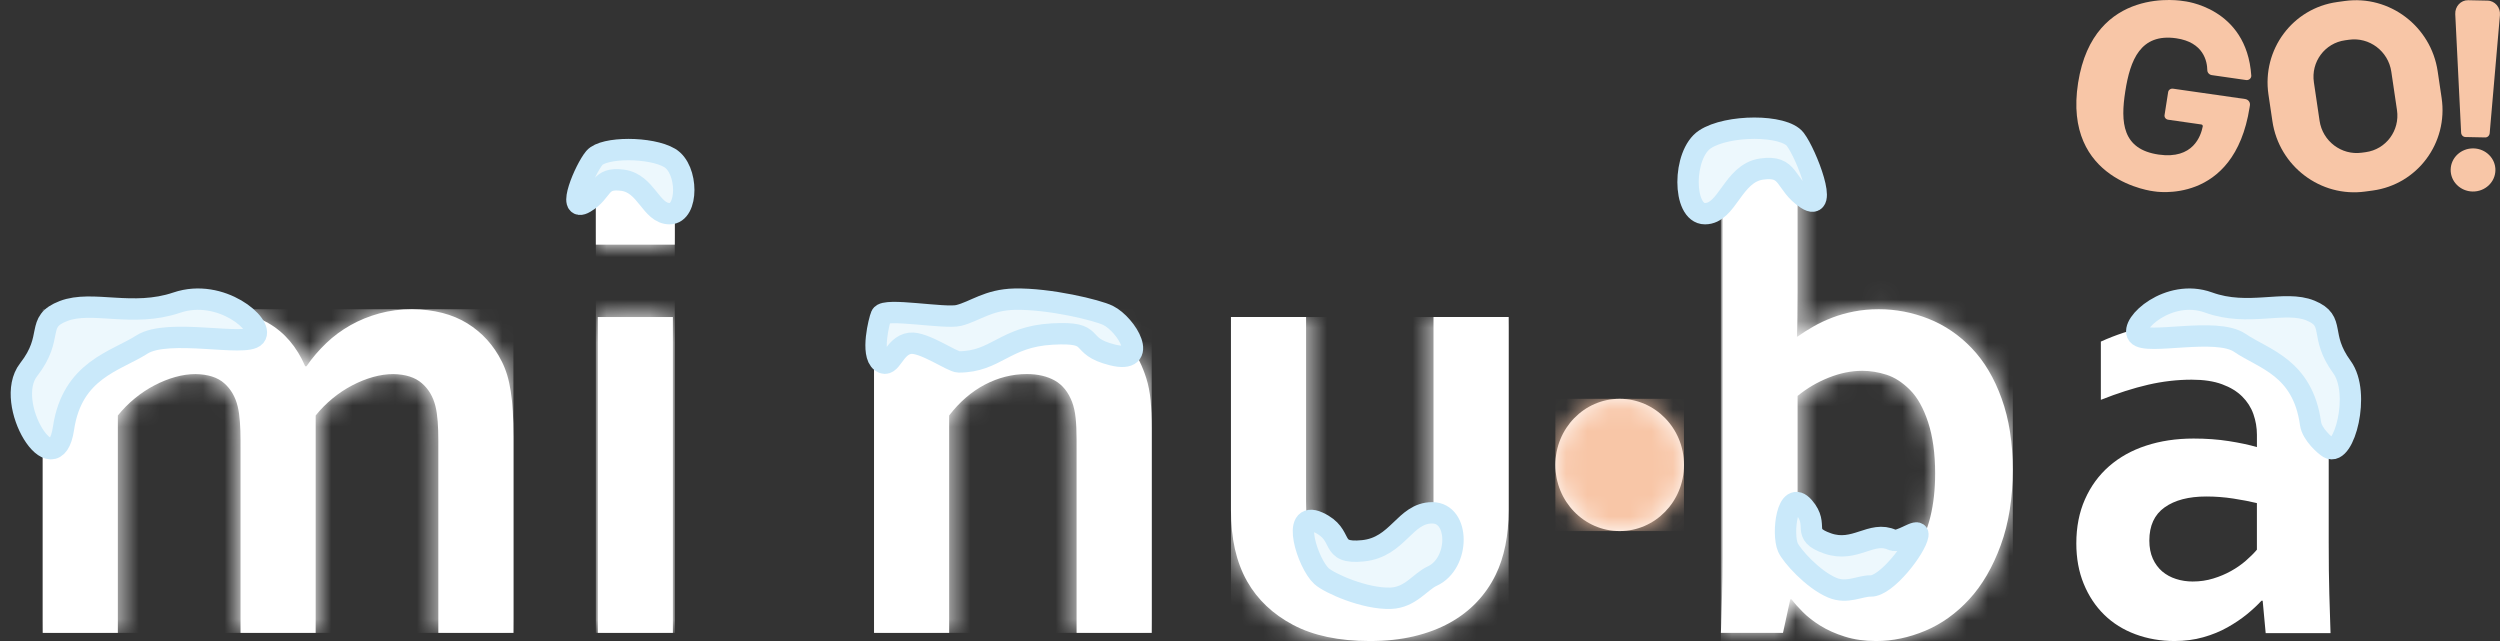 <?xml version="1.0" encoding="UTF-8"?>
<svg width="117px" height="30px" viewBox="0 0 117 30" version="1.1" xmlns="http://www.w3.org/2000/svg" xmlns:xlink="http://www.w3.org/1999/xlink">
    <rect x="0" y="0" width="117" height="30" fill="#333333" stroke="none"/>
    <title>Group</title>
    <defs>
        <path d="M15.747,0.199 C15.267,0.331 14.82,0.514 14.404,0.748 C13.989,0.982 13.61,1.261 13.269,1.587 C12.928,1.912 12.619,2.273 12.342,2.67 L12.283,2.67 C11.887,1.754 11.311,1.081 10.554,0.648 C9.798,0.216 8.945,0 7.996,0 C7.461,0 6.955,0.069 6.475,0.206 C5.995,0.343 5.555,0.524 5.154,0.748 C4.754,0.971 4.396,1.231 4.079,1.526 C3.762,1.821 3.5,2.12 3.293,2.426 L3.233,2.426 L2.907,0.366 L0,0.366 L0,15.148 L3.515,15.148 L3.515,4.974 C3.753,4.679 4.018,4.411 4.309,4.173 C4.601,3.934 4.907,3.731 5.229,3.563 C5.551,3.395 5.874,3.265 6.2,3.173 C6.527,3.082 6.844,3.036 7.15,3.036 C7.733,3.046 8.181,3.188 8.493,3.464 C8.804,3.738 9.014,4.098 9.123,4.546 C9.173,4.75 9.207,4.988 9.227,5.263 C9.247,5.537 9.257,5.833 9.257,6.148 L9.257,15.148 L12.773,15.148 L12.773,4.974 C13.01,4.679 13.275,4.411 13.566,4.173 C13.858,3.934 14.165,3.731 14.486,3.563 C14.808,3.395 15.132,3.265 15.458,3.173 C15.785,3.082 16.101,3.036 16.408,3.036 C16.981,3.046 17.427,3.188 17.743,3.464 C18.06,3.738 18.272,4.098 18.381,4.546 C18.43,4.75 18.465,4.988 18.485,5.263 C18.505,5.537 18.514,5.833 18.514,6.148 L18.514,15.148 L22.03,15.148 L22.03,5.98 C22.03,5.533 22.02,5.136 22,4.79 C21.98,4.445 21.949,4.13 21.904,3.844 C21.859,3.56 21.803,3.303 21.734,3.074 C21.664,2.846 21.58,2.634 21.481,2.441 C21.105,1.689 20.569,1.096 19.872,0.664 C19.174,0.232 18.312,0.01 17.283,0 C16.738,0 16.227,0.067 15.747,0.199" id="path-1"></path>
        <path d="M0.089,22.088 L3.605,22.088 L3.605,7.307 L0.089,7.307 L0.089,22.088 Z M0,3.92 L3.693,3.92 L3.693,0 L0,0 L0,3.92 Z" id="path-3"></path>
        <path d="M6.505,0.206 C6.015,0.344 5.568,0.524 5.162,0.748 C4.757,0.972 4.395,1.231 4.079,1.526 C3.763,1.821 3.501,2.121 3.294,2.426 L3.234,2.426 L2.908,0.367 L0,0.367 L0,15.148 L3.516,15.148 L3.516,4.974 C4,4.344 4.556,3.863 5.184,3.532 C5.812,3.202 6.468,3.036 7.15,3.036 C7.664,3.036 8.102,3.138 8.463,3.341 C8.824,3.545 9.093,3.881 9.271,4.348 C9.35,4.561 9.406,4.811 9.435,5.096 C9.465,5.381 9.479,5.721 9.479,6.117 L9.479,15.148 L12.995,15.148 L12.995,5.553 C12.995,5.065 12.977,4.635 12.943,4.264 C12.908,3.893 12.841,3.55 12.742,3.234 C12.564,2.665 12.32,2.174 12.008,1.763 C11.697,1.35 11.338,1.015 10.933,0.755 C10.527,0.496 10.08,0.305 9.59,0.183 C9.101,0.061 8.594,0 8.069,0 C7.516,0 6.995,0.069 6.505,0.206" id="path-5"></path>
        <path d="M9.479,0 L9.479,8.725 C9.479,9.579 9.365,10.246 9.138,10.724 C8.91,11.222 8.572,11.593 8.122,11.837 C7.671,12.081 7.13,12.203 6.497,12.203 C5.894,12.203 5.375,12.094 4.94,11.875 C4.504,11.656 4.168,11.323 3.931,10.875 C3.792,10.611 3.689,10.299 3.62,9.938 C3.551,9.577 3.516,9.147 3.516,8.648 L3.516,0 L0,0 L0,9.031 C0,9.702 0.062,10.312 0.185,10.861 C0.31,11.411 0.5,11.914 0.757,12.371 C1.242,13.226 1.959,13.905 2.907,14.408 C3.857,14.911 5.054,15.163 6.497,15.163 C7.259,15.163 7.949,15.089 8.567,14.941 C9.185,14.794 9.738,14.586 10.228,14.316 C10.718,14.047 11.143,13.721 11.504,13.34 C11.865,12.959 12.159,12.534 12.387,12.066 C12.792,11.242 12.995,10.231 12.995,9.031 L12.995,0 L9.479,0 L9.479,0 Z" id="path-7"></path>
        <path d="M5.608,19.441 C5.312,19.345 5.037,19.223 4.785,19.076 C4.531,18.929 4.304,18.766 4.101,18.588 C3.899,18.41 3.729,18.239 3.59,18.076 L3.59,10.999 C4.026,10.642 4.51,10.358 5.044,10.144 C5.578,9.931 6.103,9.824 6.616,9.824 C6.992,9.824 7.371,9.885 7.752,10.007 C8.132,10.129 8.498,10.366 8.849,10.716 C9.201,11.067 9.484,11.576 9.702,12.242 C9.919,12.908 10.028,13.704 10.028,14.629 C10.028,15.371 9.954,16.045 9.806,16.65 C9.657,17.256 9.437,17.776 9.146,18.213 C8.853,18.651 8.493,18.989 8.063,19.229 C7.633,19.467 7.131,19.587 6.557,19.587 C6.22,19.587 5.904,19.539 5.608,19.441 M0.074,0 L0.074,18.625 C0.074,19.206 0.067,19.818 0.052,20.464 C0.037,21.11 0.019,21.651 0,22.088 L2.907,22.088 L3.248,20.517 L3.307,20.517 C3.436,20.69 3.612,20.888 3.834,21.112 C4.056,21.336 4.331,21.55 4.657,21.753 C4.983,21.957 5.364,22.126 5.799,22.263 C6.235,22.401 6.724,22.47 7.267,22.47 C8.04,22.47 8.805,22.309 9.567,21.989 C10.328,21.669 11.014,21.178 11.623,20.517 C12.231,19.857 12.722,19.012 13.098,17.985 C13.474,16.958 13.661,15.779 13.661,14.446 C13.661,13.195 13.488,12.089 13.142,11.129 C12.797,10.167 12.329,9.379 11.74,8.764 C11.152,8.149 10.479,7.691 9.723,7.391 C8.967,7.091 8.188,6.941 7.387,6.941 C6.981,6.941 6.595,6.977 6.23,7.048 C5.864,7.119 5.523,7.216 5.206,7.338 C4.889,7.46 4.598,7.597 4.332,7.75 C4.064,7.902 3.816,8.06 3.589,8.222 L3.56,8.222 C3.57,8.019 3.577,7.731 3.582,7.361 C3.587,6.99 3.59,6.585 3.59,6.148 L3.59,0 L0.074,0 L0.074,0 Z" id="path-9"></path>
        <path d="M0,3.095 C0,4.804 1.347,6.19 3.01,6.19 C4.672,6.19 6.02,4.804 6.02,3.095 C6.02,1.385 4.672,0 3.01,0 C1.347,0 0,1.385 0,3.095" id="path-11"></path>
    </defs>
    <g id="ReadyForDev" stroke="none" stroke-width="1" fill="none" fill-rule="evenodd">
        <g id="Logoer" transform="translate(-30, -48)">
            <g id="Group" transform="translate(31, 48)">
                <g>
                    <g transform="translate(1, 0)">
                        <g transform="translate(0, 4)">
                            <g transform="translate(0, 10.471)">
                                <path d="M15.747,0.199 C15.267,0.331 14.82,0.514 14.404,0.748 C13.989,0.982 13.61,1.261 13.269,1.587 C12.928,1.912 12.619,2.273 12.342,2.67 L12.283,2.67 C11.887,1.754 11.311,1.081 10.554,0.648 C9.798,0.216 8.945,0 7.996,0 C7.461,0 6.955,0.069 6.475,0.206 C5.995,0.343 5.555,0.524 5.154,0.748 C4.754,0.971 4.396,1.231 4.079,1.526 C3.762,1.821 3.5,2.12 3.293,2.426 L3.233,2.426 L2.907,0.366 L0,0.366 L0,15.148 L3.515,15.148 L3.515,4.974 C3.753,4.679 4.018,4.411 4.309,4.173 C4.601,3.934 4.907,3.731 5.229,3.563 C5.551,3.395 5.874,3.265 6.2,3.173 C6.527,3.082 6.844,3.036 7.15,3.036 C7.733,3.046 8.181,3.188 8.493,3.464 C8.804,3.738 9.014,4.098 9.123,4.546 C9.173,4.75 9.207,4.988 9.227,5.263 C9.247,5.537 9.257,5.833 9.257,6.148 L9.257,15.148 L12.773,15.148 L12.773,4.974 C13.01,4.679 13.275,4.411 13.566,4.173 C13.858,3.934 14.165,3.731 14.486,3.563 C14.808,3.395 15.132,3.265 15.458,3.173 C15.785,3.082 16.101,3.036 16.408,3.036 C16.981,3.046 17.427,3.188 17.743,3.464 C18.06,3.738 18.272,4.098 18.381,4.546 C18.43,4.75 18.465,4.988 18.485,5.263 C18.505,5.537 18.514,5.833 18.514,6.148 L18.514,15.148 L22.03,15.148 L22.03,5.98 C22.03,5.533 22.02,5.136 22,4.79 C21.98,4.445 21.949,4.13 21.904,3.844 C21.859,3.56 21.803,3.303 21.734,3.074 C21.664,2.846 21.58,2.634 21.481,2.441 C21.105,1.689 20.569,1.096 19.872,0.664 C19.174,0.232 18.312,0.01 17.283,0 C16.738,0 16.227,0.067 15.747,0.199" id="Path" fill="#FFFFFF" fill-rule="nonzero"></path>
                                <g id="Clipped">
                                    <mask id="mask-2" fill="white">
                                        <use xlink:href="#path-1"></use>
                                    </mask>
                                    <g id="Path"></g>
                                    <rect id="Rectangle" fill="#FFFFFF" fill-rule="nonzero" mask="url(#mask-2)" x="0" y="1.13388626e-06" width="22.029" height="15.148"></rect>
                                </g>
                            </g>
                            <g transform="translate(25.886, 3.53)">
                                <path d="M0.089,22.088 L3.605,22.088 L3.605,7.307 L0.089,7.307 L0.089,22.088 Z M0,3.92 L3.693,3.92 L3.693,0 L0,0 L0,3.92 Z" id="Shape" fill="#FFFFFF" fill-rule="nonzero"></path>
                                <g id="Clipped">
                                    <mask id="mask-4" fill="white">
                                        <use xlink:href="#path-3"></use>
                                    </mask>
                                    <g id="Shape"></g>
                                    <rect id="Rectangle" fill="#FFFFFF" fill-rule="nonzero" mask="url(#mask-4)" x="0" y="1.13388614e-06" width="3.693" height="22.088"></rect>
                                </g>
                            </g>
                            <g transform="translate(38.905, 10.47)">
                                <path d="M6.505,0.206 C6.015,0.344 5.568,0.524 5.162,0.748 C4.757,0.972 4.395,1.231 4.079,1.526 C3.763,1.821 3.501,2.121 3.294,2.426 L3.234,2.426 L2.908,0.367 L0,0.367 L0,15.148 L3.516,15.148 L3.516,4.974 C4,4.344 4.556,3.863 5.184,3.532 C5.812,3.202 6.468,3.036 7.15,3.036 C7.664,3.036 8.102,3.138 8.463,3.341 C8.824,3.545 9.093,3.881 9.271,4.348 C9.35,4.561 9.406,4.811 9.435,5.096 C9.465,5.381 9.479,5.721 9.479,6.117 L9.479,15.148 L12.995,15.148 L12.995,5.553 C12.995,5.065 12.977,4.635 12.943,4.264 C12.908,3.893 12.841,3.55 12.742,3.234 C12.564,2.665 12.32,2.174 12.008,1.763 C11.697,1.35 11.338,1.015 10.933,0.755 C10.527,0.496 10.08,0.305 9.59,0.183 C9.101,0.061 8.594,0 8.069,0 C7.516,0 6.995,0.069 6.505,0.206" id="Path" fill="#FFFFFF" fill-rule="nonzero"></path>
                                <g id="Clipped">
                                    <mask id="mask-6" fill="white">
                                        <use xlink:href="#path-5"></use>
                                    </mask>
                                    <g id="Path"></g>
                                    <rect id="Rectangle" fill="#FFFFFF" fill-rule="nonzero" mask="url(#mask-6)" x="1.1026837e-06" y="0" width="12.995" height="15.148"></rect>
                                </g>
                            </g>
                            <g transform="translate(55.609, 10.837)">
                                <path d="M9.479,0 L9.479,8.725 C9.479,9.579 9.365,10.246 9.138,10.724 C8.91,11.222 8.572,11.593 8.122,11.837 C7.671,12.081 7.13,12.203 6.497,12.203 C5.894,12.203 5.375,12.094 4.94,11.875 C4.504,11.656 4.168,11.323 3.931,10.875 C3.792,10.611 3.689,10.299 3.62,9.938 C3.551,9.577 3.516,9.147 3.516,8.648 L3.516,0 L0,0 L0,9.031 C0,9.702 0.062,10.312 0.185,10.861 C0.31,11.411 0.5,11.914 0.757,12.371 C1.242,13.226 1.959,13.905 2.907,14.408 C3.857,14.911 5.054,15.163 6.497,15.163 C7.259,15.163 7.949,15.089 8.567,14.941 C9.185,14.794 9.738,14.586 10.228,14.316 C10.718,14.047 11.143,13.721 11.504,13.34 C11.865,12.959 12.159,12.534 12.387,12.066 C12.792,11.242 12.995,10.231 12.995,9.031 L12.995,0 L9.479,0 L9.479,0 Z" id="Path" fill="#FFFFFF" fill-rule="nonzero"></path>
                                <g id="Clipped">
                                    <mask id="mask-8" fill="white">
                                        <use xlink:href="#path-7"></use>
                                    </mask>
                                    <g id="Path"></g>
                                    <rect id="Rectangle" fill="#FFFFFF" fill-rule="nonzero" mask="url(#mask-8)" x="-0" y="6.531781e-15" width="12.995" height="15.163"></rect>
                                </g>
                            </g>
                            <g transform="translate(78.537, 3.53)">
                                <path d="M5.608,19.441 C5.312,19.345 5.037,19.223 4.785,19.076 C4.531,18.929 4.304,18.766 4.101,18.588 C3.899,18.41 3.729,18.239 3.59,18.076 L3.59,10.999 C4.026,10.642 4.51,10.358 5.044,10.144 C5.578,9.931 6.103,9.824 6.616,9.824 C6.992,9.824 7.371,9.885 7.752,10.007 C8.132,10.129 8.498,10.366 8.849,10.716 C9.201,11.067 9.484,11.576 9.702,12.242 C9.919,12.908 10.028,13.704 10.028,14.629 C10.028,15.371 9.954,16.045 9.806,16.65 C9.657,17.256 9.437,17.776 9.146,18.213 C8.853,18.651 8.493,18.989 8.063,19.229 C7.633,19.467 7.131,19.587 6.557,19.587 C6.22,19.587 5.904,19.539 5.608,19.441 M0.074,0 L0.074,18.625 C0.074,19.206 0.067,19.818 0.052,20.464 C0.037,21.11 0.019,21.651 0,22.088 L2.907,22.088 L3.248,20.517 L3.307,20.517 C3.436,20.69 3.612,20.888 3.834,21.112 C4.056,21.336 4.331,21.55 4.657,21.753 C4.983,21.957 5.364,22.126 5.799,22.263 C6.235,22.401 6.724,22.47 7.267,22.47 C8.04,22.47 8.805,22.309 9.567,21.989 C10.328,21.669 11.014,21.178 11.623,20.517 C12.231,19.857 12.722,19.012 13.098,17.985 C13.474,16.958 13.661,15.779 13.661,14.446 C13.661,13.195 13.488,12.089 13.142,11.129 C12.797,10.167 12.329,9.379 11.74,8.764 C11.152,8.149 10.479,7.691 9.723,7.391 C8.967,7.091 8.188,6.941 7.387,6.941 C6.981,6.941 6.595,6.977 6.23,7.048 C5.864,7.119 5.523,7.216 5.206,7.338 C4.889,7.46 4.598,7.597 4.332,7.75 C4.064,7.902 3.816,8.06 3.589,8.222 L3.56,8.222 C3.57,8.019 3.577,7.731 3.582,7.361 C3.587,6.99 3.59,6.585 3.59,6.148 L3.59,0 L0.074,0 L0.074,0 Z" id="Shape" fill="#FFFFFF" fill-rule="nonzero"></path>
                                <g id="Clipped">
                                    <mask id="mask-10" fill="white">
                                        <use xlink:href="#path-9"></use>
                                    </mask>
                                    <g id="Shape"></g>
                                    <rect id="Rectangle" fill="#FFFFFF" fill-rule="nonzero" mask="url(#mask-10)" x="0" y="-1.13388633e-06" width="13.662" height="22.469"></rect>
                                </g>
                            </g>
                            <g transform="translate(70.791, 14.664)">
                                <path d="M0,3.095 C0,4.804 1.347,6.19 3.01,6.19 C4.672,6.19 6.02,4.804 6.02,3.095 C6.02,1.385 4.672,0 3.01,0 C1.347,0 0,1.385 0,3.095" id="Path" fill="#FFFFFF" fill-rule="nonzero"></path>
                                <g id="Clipped">
                                    <mask id="mask-12" fill="white">
                                        <use xlink:href="#path-11"></use>
                                    </mask>
                                    <g id="Path"></g>
                                    <rect id="Rectangle" fill="#F8C6A7" fill-rule="nonzero" mask="url(#mask-12)" x="0" y="-3.22269879e-15" width="6.019" height="6.19"></rect>
                                </g>
                            </g>
                            <g id="Frame" transform="translate(33.12, 0)"></g>
                        </g>
                        <path d="M99.837,27.095 C99.591,27.017 99.377,26.899 99.192,26.743 C99.008,26.585 98.861,26.387 98.752,26.146 C98.644,25.904 98.589,25.622 98.589,25.299 C98.589,24.601 98.827,24.083 99.305,23.744 C99.782,23.405 100.432,23.236 101.254,23.236 C101.68,23.236 102.1,23.268 102.517,23.332 C102.932,23.396 103.301,23.467 103.623,23.545 L103.623,25.726 C103.48,25.894 103.308,26.065 103.105,26.242 C102.901,26.419 102.672,26.579 102.417,26.721 C102.162,26.864 101.883,26.982 101.581,27.074 C101.278,27.168 100.956,27.215 100.616,27.215 C100.342,27.214 100.083,27.175 99.837,27.095 M98.519,15.264 C97.743,15.431 97.011,15.672 96.32,15.986 L96.32,18.712 C97.115,18.397 97.852,18.162 98.533,18.005 C99.213,17.848 99.894,17.769 100.574,17.769 C101.132,17.769 101.605,17.84 101.992,17.983 C102.38,18.125 102.694,18.317 102.935,18.557 C103.177,18.798 103.352,19.074 103.46,19.383 C103.568,19.692 103.624,20.014 103.624,20.348 L103.624,20.923 C103.246,20.814 102.806,20.721 102.305,20.643 C101.803,20.564 101.255,20.524 100.66,20.524 C99.846,20.524 99.105,20.636 98.434,20.857 C97.762,21.077 97.185,21.4 96.703,21.822 C96.221,22.245 95.845,22.76 95.576,23.369 C95.306,23.978 95.172,24.665 95.172,25.432 C95.172,26.13 95.287,26.76 95.519,27.325 C95.751,27.89 96.07,28.371 96.477,28.77 C96.883,29.167 97.37,29.472 97.938,29.683 C98.505,29.894 99.115,30 99.766,30 C100.249,30 100.697,29.941 101.114,29.823 C101.53,29.706 101.908,29.551 102.248,29.359 C102.588,29.168 102.89,28.964 103.156,28.748 C103.42,28.532 103.647,28.32 103.837,28.114 L103.893,28.114 L104.034,29.632 L107.069,29.632 C107.05,29.101 107.031,28.497 107.013,27.819 C106.993,27.141 106.984,26.331 106.984,25.388 L106.984,20.01 C106.984,19.293 106.858,18.63 106.608,18.021 C106.357,17.412 105.979,16.884 105.474,16.437 C104.969,15.99 104.339,15.639 103.588,15.383 C102.836,15.128 101.96,15 100.957,15 C100.106,15.008 99.293,15.097 98.519,15.264" id="Shape" fill="#FFFFFF" fill-rule="nonzero"></path>
                        <g id="Group-29-Copy" transform="translate(95.172, 0)" fill="#F8C6A7">
                            <path d="M4.297,4.311 L4.129,5.385 C4.112,5.49 4.188,5.587 4.297,5.603 L5.85,5.825 C5.895,5.832 5.925,5.872 5.917,5.915 C5.83,6.359 5.468,7.465 3.859,7.235 C2.144,6.989 2.064,5.721 2.292,4.269 C2.52,2.816 2.997,1.552 4.672,1.791 C5.961,1.976 6.124,2.878 6.13,3.285 C6.132,3.401 6.223,3.499 6.343,3.516 L7.947,3.746 C8.079,3.764 8.196,3.663 8.188,3.536 C7.97,0.327 5.024,0.052 5.024,0.052 C5.024,0.052 0.807,-0.742 0.083,3.876 C-0.641,8.495 3.629,8.954 3.629,8.954 C3.629,8.954 7.385,9.644 8.109,5.026 C8.115,4.991 8.12,4.956 8.125,4.922 C8.144,4.783 8.045,4.655 7.899,4.634 L4.525,4.15 C4.415,4.135 4.313,4.207 4.297,4.311 L4.297,4.311 L4.297,4.311 Z" id="Fill-1"></path>
                            <g id="Group-23" transform="translate(8.95, 0.01)">
                                <path d="M6.057,5.143 C6.198,6.099 5.544,6.98 4.595,7.111 L4.407,7.136 C3.459,7.267 2.575,6.598 2.434,5.642 L2.168,3.842 C2.026,2.886 2.681,2.005 3.63,1.875 L3.817,1.849 C4.766,1.718 5.65,2.387 5.791,3.343 L6.057,5.143 L6.057,5.143 Z M3.616,0.036 L3.261,0.085 C1.172,0.372 -0.269,2.311 0.042,4.416 L0.227,5.664 C0.538,7.769 2.483,9.242 4.572,8.954 L4.927,8.906 C7.016,8.618 8.457,6.679 8.146,4.574 L7.961,3.326 C7.65,1.221 5.705,-0.252 3.616,0.036 L3.616,0.036 Z" id="Fill-21"></path>
                            </g>
                            <g id="Group-26" transform="translate(17.733, 0.01)">
                                <path d="M1.404,6.422 L0.477,6.403 C0.369,6.401 0.281,6.311 0.276,6.199 L0.001,0.653 C-0.017,0.293 0.26,-0.007 0.604,0 L1.513,0.019 C1.857,0.026 2.123,0.337 2.092,0.697 L1.612,6.226 C1.602,6.338 1.511,6.424 1.404,6.422" id="Fill-24"></path>
                            </g>
                            <path d="M19.613,7.973 C19.602,8.531 19.124,8.974 18.545,8.963 C17.967,8.952 17.507,8.491 17.519,7.934 C17.53,7.377 18.008,6.934 18.586,6.945 C19.164,6.956 19.624,7.416 19.613,7.973 L19.613,7.973 Z" id="Fill-27"></path>
                        </g>
                    </g>
                    <path d="M105.641,14.157 C107.502,13.482 109.335,15.171 108.948,15.669 C108.561,16.166 105.274,15.291 104.172,16.047 C103.07,16.803 101.233,17.18 100.866,19.826 C100.796,20.328 100.18,20.861 100.013,20.959 C99.301,21.381 98.503,18.405 99.396,17.18 C100.498,15.669 99.656,15.033 100.866,14.535 C102.076,14.037 103.781,14.833 105.641,14.157 Z" id="Path-Copy" stroke="#CAE9FA" fill="#EDF8FD" transform="translate(104, 17.5) scale(-1, 1) translate(-104, -17.5)"></path>
                    <path d="M26.377,9.478 C27.257,8.957 27.017,8.287 28.138,8.435 C29.259,8.582 29.459,10 30.34,10 C31.22,10 31.22,7.913 30.34,7.391 C29.459,6.87 27.257,6.87 26.817,7.391 C26.377,7.913 25.496,10 26.377,9.478 Z" id="Path" stroke="#CAE9FA" fill="#EDF8FD"></path>
                    <path d="M78.452,9.304 C79.509,8.609 79.22,7.716 80.566,7.913 C81.911,8.11 82.151,10 83.207,10 C84.264,10 84.264,7.217 83.207,6.522 C82.151,5.826 79.509,5.826 78.981,6.522 C78.452,7.217 77.395,10 78.452,9.304 Z" id="Path-Copy-2" stroke="#CAE9FA" fill="#EDF8FD" transform="translate(81, 8) scale(-1, 1) translate(-81, -8)"></path>
                    <path d="M40.935,16.611 C42.683,16.176 41.537,15.51 43.762,15.633 C45.987,15.756 46.384,16.938 48.132,16.938 C48.441,16.938 49.772,15.986 50.407,16.066 C51.185,16.165 51.288,17.274 51.756,16.936 C52.252,16.578 51.855,14.988 51.756,14.761 C51.593,14.39 48.79,14.926 48.132,14.763 C47.375,14.574 46.76,14.027 45.516,14.001 C43.888,13.968 41.635,14.516 41.14,14.763 C40.266,15.198 39.187,17.046 40.935,16.611 Z" id="Path-Copy-4" stroke="#CAE9FA" fill="#EDF8FD" transform="translate(46, 15.5) scale(-1, 1) rotate(360) translate(-46, -15.5)"></path>
                    <path d="M82.826,26.391 C83.894,25.915 83.194,25.186 84.554,25.32 C85.915,25.455 86.157,26.748 87.226,26.748 C87.625,26.748 88.12,27.818 88.221,27.46 C88.39,26.86 87.895,24.666 87.226,24.368 C86.763,24.162 86.387,23.563 85.626,23.535 C84.631,23.499 83.254,24.098 82.951,24.368 C82.417,24.844 81.757,26.867 82.826,26.391 Z" id="Path-Copy-3" stroke="#CAE9FA" fill="#EDF8FD" transform="translate(85.254, 25.534) scale(-1, 1) rotate(155) translate(-85.254, -25.534)"></path>
                    <path d="M7.272,14.163 C9.337,13.462 11.372,15.216 10.942,15.733 C10.512,16.25 6.864,15.341 5.641,16.125 C4.417,16.91 2.378,17.303 1.971,20.05 C1.563,22.796 -0.884,18.872 0.339,17.303 C1.563,15.733 0.627,15.073 1.971,14.556 C3.314,14.039 5.207,14.865 7.272,14.163 Z" id="Path" stroke="#CAE9FA" fill="#EDF8FD"></path>
                </g>
                <path d="M60.693,27.556 C61.989,26.963 61.139,26.056 62.789,26.223 C64.438,26.391 64.732,28 66.028,28 C67.324,28 67.324,25.631 66.028,25.038 C65.467,24.782 65.011,24.036 64.089,24.002 C62.882,23.957 61.212,24.703 60.845,25.038 C60.197,25.631 59.397,28.148 60.693,27.556 Z" id="Path-Copy-2" stroke="#CAE9FA" fill="#EDF8FD" transform="translate(63.5, 26) scale(-1, 1) rotate(180) translate(-63.5, -26)"></path>
            </g>
        </g>
    </g>
</svg>